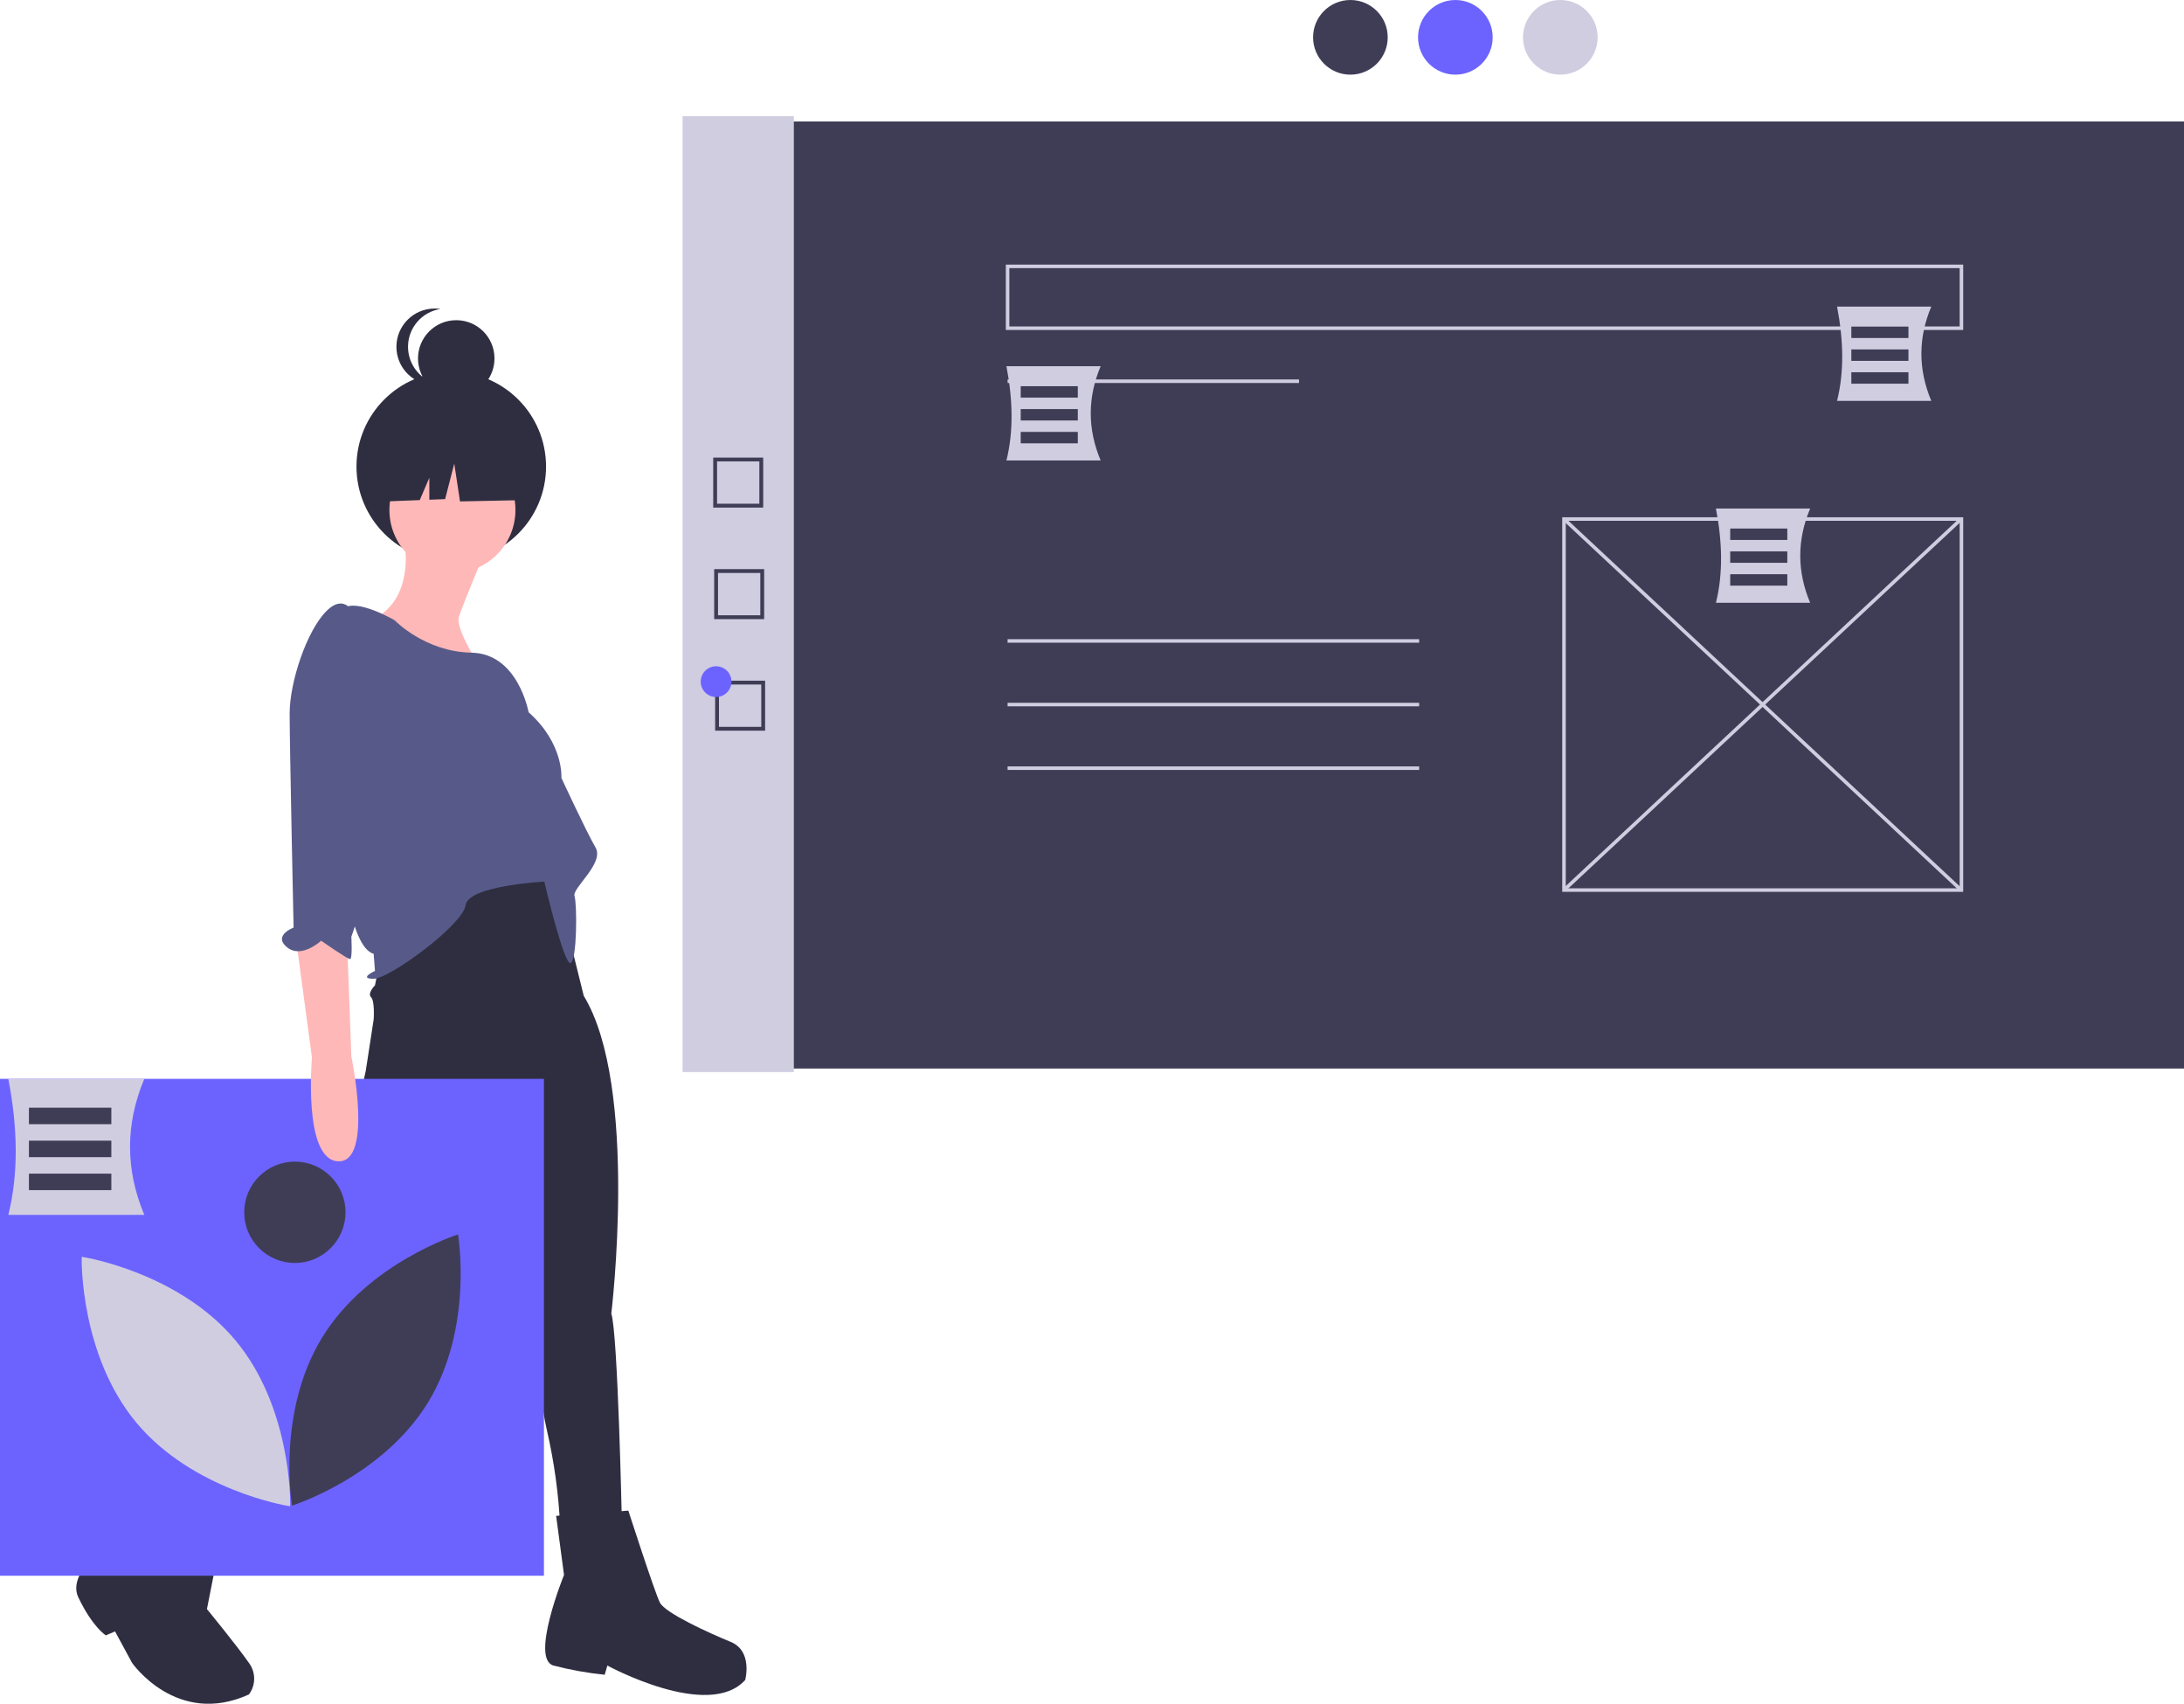 <?xml version="1.0" encoding="UTF-8"?>
<!DOCTYPE svg PUBLIC "-//W3C//DTD SVG 1.1//EN" "http://www.w3.org/Graphics/SVG/1.1/DTD/svg11.dtd">
<!-- Creator: CorelDRAW 2019 (64 Bit) -->
<svg xmlns="http://www.w3.org/2000/svg" xml:space="preserve" width="254.96mm" height="198.843mm" version="1.1" style="shape-rendering:geometricPrecision; text-rendering:geometricPrecision; image-rendering:optimizeQuality; fill-rule:evenodd; clip-rule:evenodd"
viewBox="0 0 13153.6 10258.5"
 xmlns:xlink="http://www.w3.org/1999/xlink">
 <defs>
  <style type="text/css">
   <![CDATA[
    .fil0 {fill:#2F2E41}
    .fil4 {fill:#3F3D56}
    .fil2 {fill:#575A89}
    .fil3 {fill:#6C63FF}
    .fil5 {fill:#D0CDE1}
    .fil1 {fill:#FFB8B8}
   ]]>
  </style>
 </defs>
 <g id="Camada_x0020_1">
  <path class="fil0" d="M2274.16 5853.74l-15.81 79.07c0,0 -47.44,47.44 -23.72,71.15 23.72,23.72 15.81,134.41 15.81,134.41l-47.44 308.35 -276.72 1249.23c0,0 -363.7,237.19 -648.33,703.68 -284.64,466.49 -292.54,585.08 -292.54,585.08l316.26 134.41 790.65 -956.69c0,0 221.39,-134.41 300.44,-253.01 79.06,-118.6 569.27,-1344.11 569.27,-1344.11l276.73 1280.86c0,0 -15.81,466.48 55.35,766.92 43.51,189.23 70.62,382.9 79.26,576.97l371.61 -39.53c0,0 -23.72,-1122.72 -63.26,-1241.32 0,0 166.04,-1367.82 -166.03,-1913.37l-197.67 -798.56 -332.08 -15.81 -711.78 672.27z"/>
  <path class="fil0" d="M1364.91 9087.5l-395.33 -245.1 -181.85 347.89c0,0 -403.23,245.1 -316.26,426.95 86.97,181.85 166.04,229.29 166.04,229.29l55.34 -23.72 102.79 189.76c0,0 268.82,387.42 703.68,189.76 20.4,-27.41 31.44,-60.72 31.44,-94.89 0,-34.16 -11.04,-67.48 -31.43,-94.88 -71.15,-102.78 -253.01,-324.16 -253.01,-324.16l118.6 -600.88z"/>
  <path class="fil0" d="M3784.3 9095.4l-434.86 31.63 47.44 355.8c0,0 -205.56,506.01 -63.25,545.55 100.73,26.03 204.83,44.87 308.42,55.3l15.81 -55.35c0,0 608.8,332.08 830.18,86.97 0,0 47.44,-173.94 -86.97,-229.29 -134.41,-55.34 -395.33,-173.94 -426.95,-237.19 -31.63,-63.26 -189.82,-553.42 -189.82,-553.42z"/>
  <path class="fil1" d="M2440.19 3299.94c0,0 47.44,308.35 -189.76,426.96 -237.19,118.6 624.62,260.92 624.62,260.92 0,0 -134.41,-205.57 -110.69,-276.73 23.72,-71.16 142.32,-355.8 142.32,-355.8l-466.49 -55.35z"/>
  <path class="fil2" d="M2376.94 3734.79c0,0 -229.29,-134.41 -308.35,-71.15 -79.06,63.26 -102.78,2000.34 181.85,2079.41l7.9 102.78c0,0 -102.78,47.44 -7.9,47.44 94.89,0 537.64,-324.17 553.45,-442.76 15.81,-118.6 474.39,-142.32 474.39,-142.32 0,0 118.6,506.02 158.13,490.21 39.53,-15.81 39.53,-355.8 23.72,-403.23 -15.81,-47.44 181.85,-197.67 126.5,-292.55 -55.35,-94.88 -205.57,-419.04 -205.57,-419.04 0,0 15.82,-205.58 -197.66,-395.33 0,0 -62.39,-353.18 -343.5,-358.44 -281.11,-5.26 -462.97,-195.02 -462.97,-195.02z"/>
  <rect class="fil3" x="-0" y="6495.76" width="3275.97" height="2991.83"/>
  <path class="fil4" d="M1939.81 8053.62c-276.17,450.87 -181.16,1011.71 -181.16,1011.71 0,0 542.78,-170.17 818.95,-621.04 276.18,-450.87 181.16,-1011.71 181.16,-1011.71 0,0 -542.78,170.17 -818.95,621.04z"/>
  <path class="fil5" d="M1747.38 9069.05l-15.7 -2.49c-5.68,-0.9 -570.87,-94.55 -909.36,-499.53 -338.49,-405 -330.35,-977.84 -330.24,-983.59l0.34 -15.9 15.7 2.49c5.68,0.9 570.87,94.55 909.36,499.55l0 0.01c338.49,404.99 330.35,977.83 330.24,983.58l-0.34 15.89z"/>
  <circle class="fil4" cx="1775.89" cy="7299.22" r="305.14"/>
  <path class="fil1" d="M1783.95 5663.98l94.88 703.68c0,0 -55.35,616.7 158.13,624.61 213.47,7.91 79.06,-632.51 79.06,-632.51l-23.72 -640.43c0,0 -173.94,-284.64 -308.35,-55.35z"/>
  <path class="fil2" d="M2139.74 3711.07c0,0 -55.35,-150.22 -173.94,-31.62 -118.6,118.6 -221.38,426.95 -221.38,616.71 0,189.75 23.72,1288.76 23.72,1288.76 0,0 -126.5,47.44 -39.53,118.6 86.97,71.15 205.56,-39.53 205.56,-39.53 0,0 158.13,110.69 173.94,110.69 15.81,0 7.9,-134.41 7.9,-134.41 0,0 79.06,-205.56 63.25,-363.7 -15.81,-158.13 -39.53,-1565.49 -39.53,-1565.49z"/>
  <path class="fil5" d="M869.13 7314.75l-819 0c63.22,-254.43 55.6,-529.67 0,-819l819 0c-114.64,273 -114.64,545.99 0,819z"/>
  <rect class="fil4" x="174.22" y="6669.48" width="496.36" height="99.27"/>
  <rect class="fil4" x="174.22" y="6868.02" width="496.36" height="99.27"/>
  <rect class="fil4" x="174.22" y="7066.57" width="496.36" height="99.27"/>
  <g id="_1999049736688">
   <rect class="fil4" x="4376.89" y="731.48" width="8776.7" height="5702.2"/>
   <rect class="fil5" x="4110.93" y="699.56" width="670.22" height="5755.39"/>
   <rect class="fil5" x="6068.4" y="2284.69" width="1755.34" height="21.28"/>
   <path class="fil5" d="M11823.8 5369.83l-2414.92 0 0 -2255.35 2414.92 0 0 2255.35zm-2393.65 -21.28l2372.37 0 0 -2212.79 -2372.37 0 0 2212.79z"/>
   <rect class="fil5" transform="matrix(0.579 -0.62 0.62 0.579 9412.25 3132.9)" width="25.09" height="3859.46"/>
   <rect class="fil5" transform="matrix(0.62 -0.579 0.579 0.62 9412.19 5351.36)" width="3859.46" height="25.09"/>
   <rect class="fil5" x="6068.41" y="3848.54" width="2478.75" height="21.28"/>
   <rect class="fil5" x="6068.41" y="4231.52" width="2478.75" height="21.28"/>
   <rect class="fil5" x="6068.41" y="4614.51" width="2478.75" height="21.28"/>
   <circle class="fil4" cx="8133.08" cy="224.77" r="224.77"/>
   <circle class="fil3" cx="8765.25" cy="224.77" r="224.77"/>
   <circle class="fil5" cx="9397.41" cy="224.77" r="224.77"/>
   <path class="fil5" d="M11823.8 1986.81l-5766.03 0 0 -393.62 5766.03 0 0 393.62zm-5744.76 -21.28l5723.48 0 0 -351.07 -5723.48 0 0 351.07z"/>
   <path class="fil5" d="M6628.88 2772.43l-567.43 0c43.8,-176.28 38.52,-366.98 0,-567.44l567.43 0c-79.43,189.14 -79.43,378.29 0,567.44z"/>
   <rect class="fil4" x="6147.42" y="2325.36" width="343.9" height="68.78"/>
   <rect class="fil4" x="6147.42" y="2462.92" width="343.9" height="68.78"/>
   <rect class="fil4" x="6147.42" y="2600.48" width="343.9" height="68.78"/>
   <path class="fil5" d="M10902 3629.37l-567.43 0c43.81,-176.28 38.52,-366.98 0,-567.43l567.43 0c-79.43,189.15 -79.43,378.29 0,567.43z"/>
   <rect class="fil4" x="10420.54" y="3182.3" width="343.9" height="68.78"/>
   <rect class="fil4" x="10420.54" y="3319.86" width="343.9" height="68.78"/>
   <rect class="fil4" x="10420.54" y="3457.42" width="343.9" height="68.78"/>
   <path class="fil5" d="M11631.56 2413.44l-567.44 0c43.81,-176.28 38.52,-366.98 0,-567.43l567.44 0c-79.43,189.14 -79.43,378.29 0,567.43z"/>
   <rect class="fil4" x="11150.1" y="1966.37" width="343.9" height="68.78"/>
   <rect class="fil4" x="11150.1" y="2103.93" width="343.9" height="68.78"/>
   <rect class="fil4" x="11150.1" y="2241.49" width="343.9" height="68.78"/>
   <path class="fil4" d="M4596.59 3056.14l-301.08 0 0 -301.08 301.08 0 0 301.08zm-277.93 -23.15l254.77 0 0 -254.77 -254.77 -0.01 0 254.77z"/>
   <path class="fil4" d="M4602.33 3727.8l-301.08 0 0 -301.09 301.08 0 0 301.09zm-277.93 -23.16l254.77 0 0 -254.77 -254.77 0 0 254.77z"/>
   <path class="fil4" d="M4608.07 4399.46l-301.08 0 0 -301.09 301.08 0 0 301.09zm-277.93 -23.16l254.77 0 0 -254.76 -254.77 0 0 254.76z"/>
   <circle class="fil3" cx="4312.83" cy="4104.16" r="92.64"/>
  </g>
  <circle class="fil0" cx="2717.8" cy="2809.13" r="570.84"/>
  <circle class="fil0" cx="2747.84" cy="2158.17" r="230.34"/>
  <path class="fil0" d="M2457.41 2088.07c-0.01,-113.67 82.97,-210.38 195.29,-227.68 -11.51,-1.76 -23.21,-2.66 -34.85,-2.66 -127.19,0 -230.34,103.15 -230.34,230.34 0,127.19 103.15,230.34 230.34,230.34 11.64,0 23.34,-0.9 34.84,-2.64 -112.31,-17.31 -195.29,-114.02 -195.29,-227.69l0.01 -0.02z"/>
  <circle class="fil1" cx="2724.82" cy="3070.64" r="379.51"/>
  <polygon class="fil0" points="3094.59,2743.16 2804.89,2591.42 2404.85,2653.49 2322.09,3019.05 2528.12,3011.12 2585.67,2876.82 2585.67,3008.91 2680.75,3005.25 2735.92,2791.44 2770.41,3019.05 3108.36,3012.15 "/>
 </g>
</svg>
